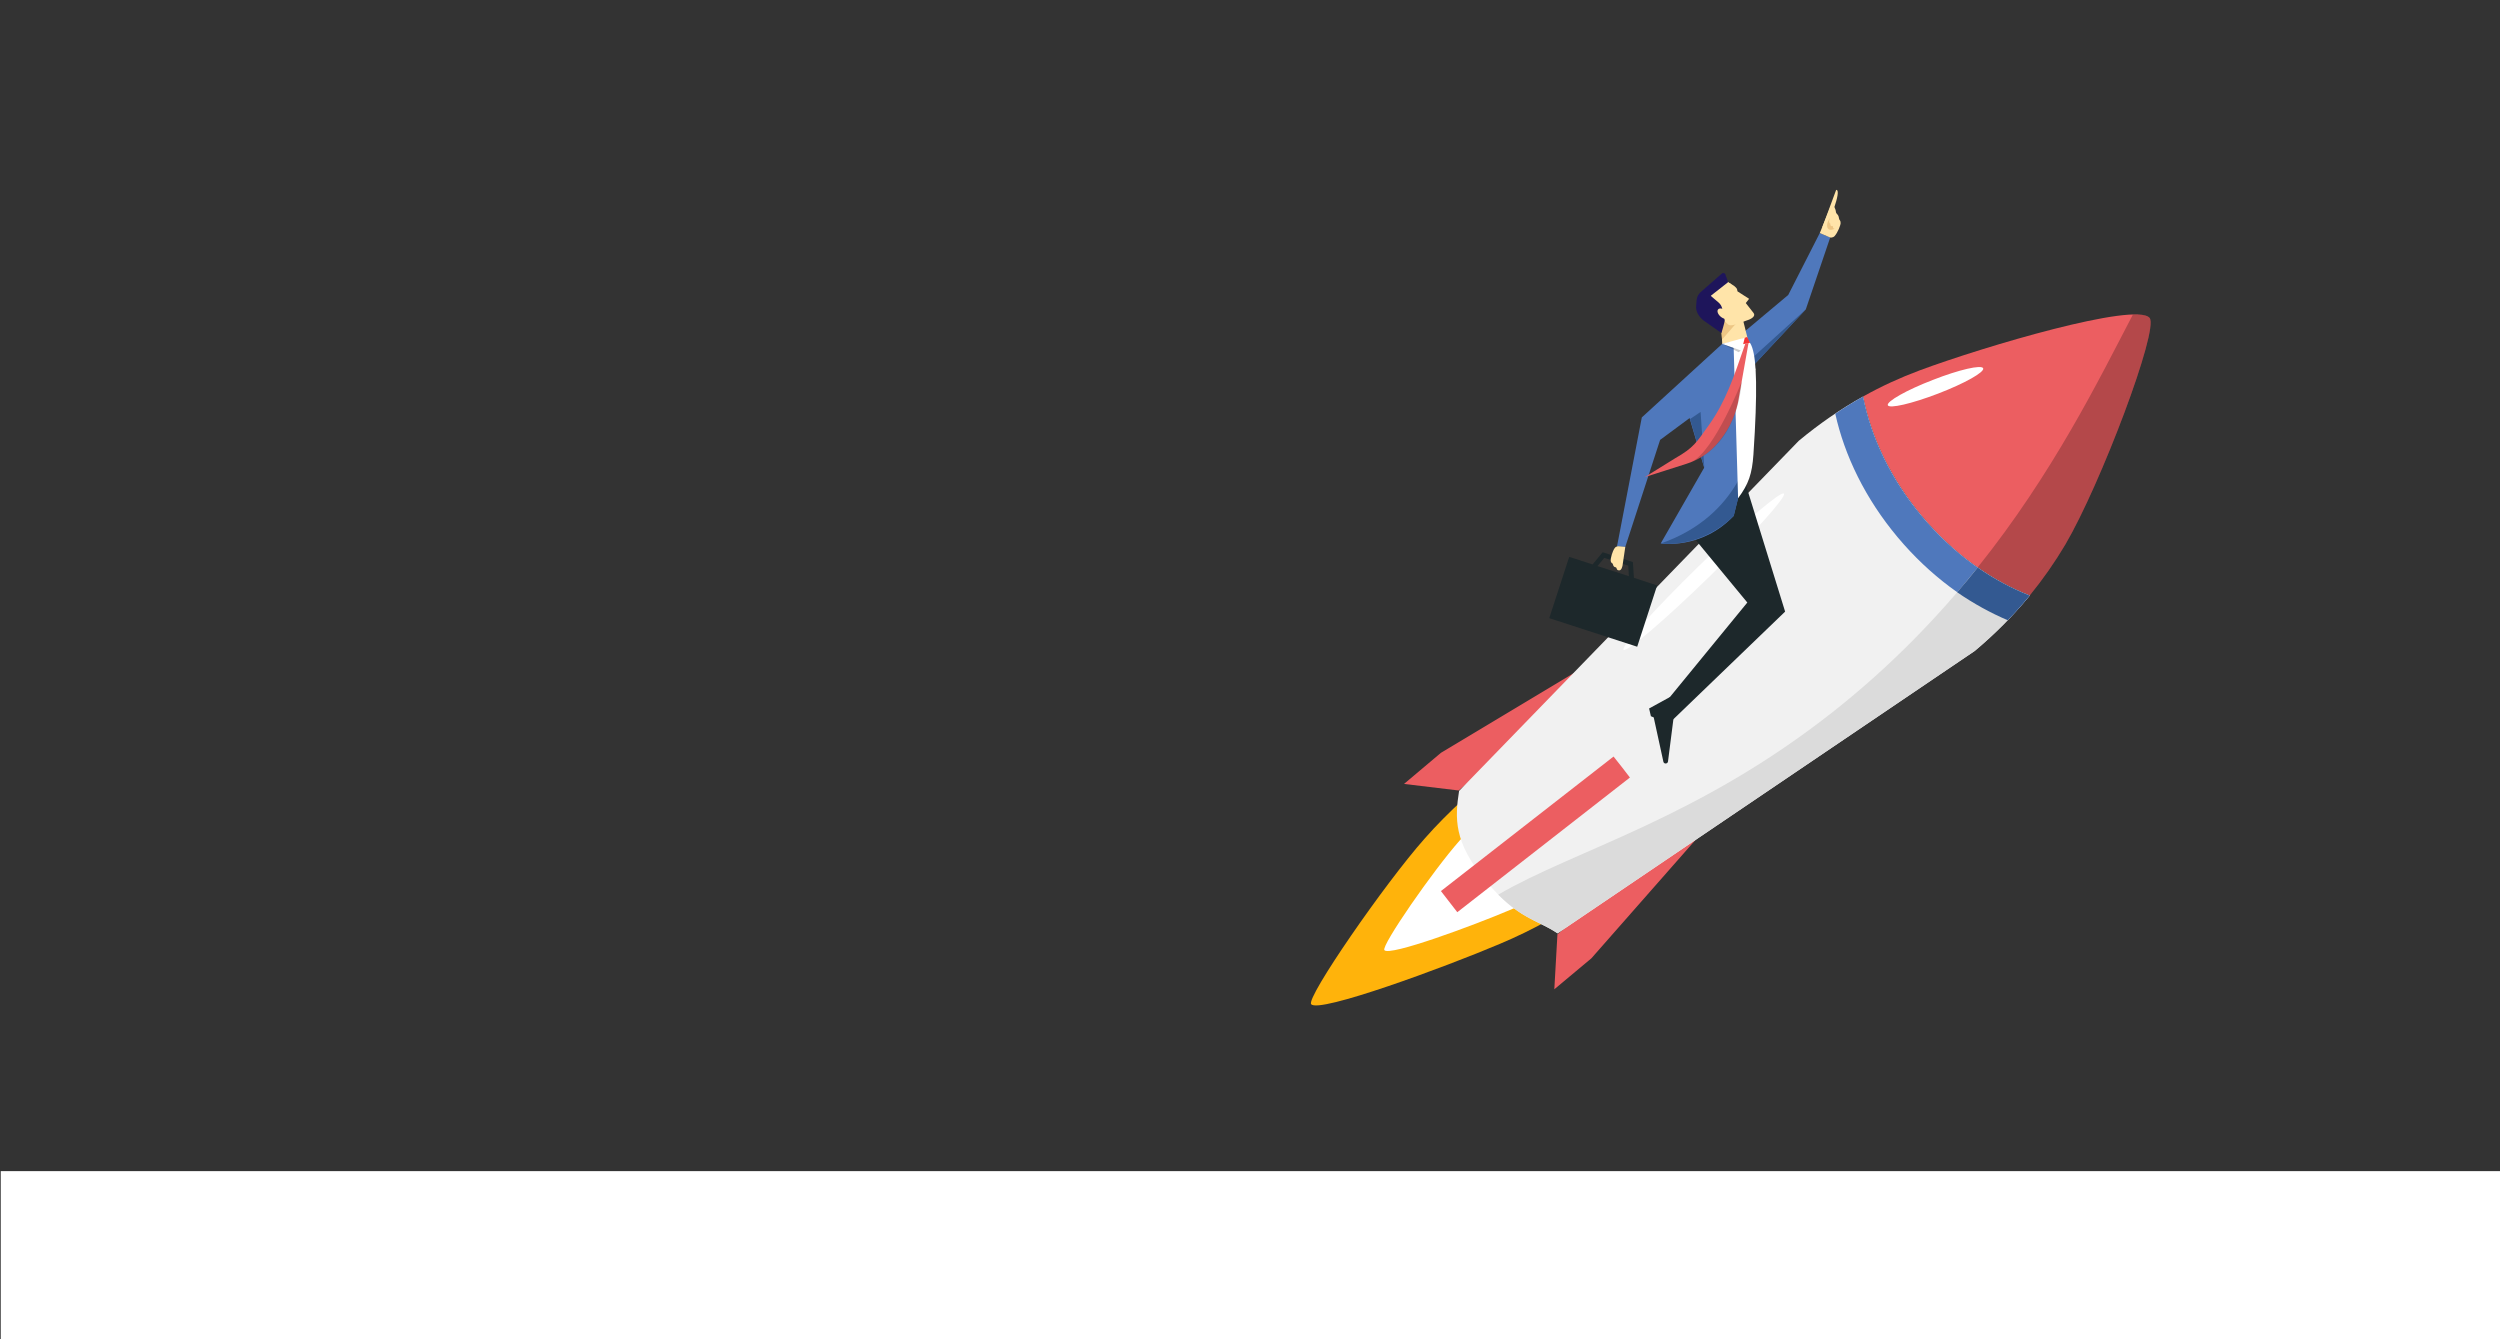 <?xml version="1.0" encoding="UTF-8"?> <!-- Generator: Adobe Illustrator 23.0.1, SVG Export Plug-In . SVG Version: 6.00 Build 0) --> <svg xmlns="http://www.w3.org/2000/svg" xmlns:xlink="http://www.w3.org/1999/xlink" id="Layer_1" x="0px" y="0px" viewBox="0 0 1680 900" style="enable-background:new 0 0 1680 900;" xml:space="preserve"><rect x="0" y="0" width="1680" height="900" fill="#333333" stroke="none"/> <style type="text/css"> .st0{clip-path:url(#SVGID_2_);} .st1{fill:#FFB30B;} .st2{fill:#FFFFFF;} .st3{fill:#EC5E61;} .st4{fill:#F1F1F1;} .st5{fill:#4F78BC;} .st6{opacity:0.24;enable-background:new ;} .st7{fill:#DBDBDB;} .st8{fill:#335991;} .st9{fill:#1D282B;} .st10{fill:#FFE4A9;} .st11{fill:#EDC685;} .st12{fill:#F53333;} .st13{fill:#1E155B;} .st14{opacity:0.18;enable-background:new ;} .st15{opacity:0.2;} </style> <g> <g> <g> <g> <defs> <rect id="SVGID_1_" x="0.5" y="-1.5" width="1680" height="803"></rect> </defs> <clipPath id="SVGID_2_"> <use xlink:href="#SVGID_1_" style="overflow:visible;"></use> </clipPath> <g class="st0"> <g> <path class="st1" d="M881.1,674.8c5,6.4,89.8-24.8,127-40.6c11.2-4.7,22.2-10.1,33-16.1c1.7-18.2-2.6-36.4-13.5-51.5 c-10.9-15.2-26.7-25-44.5-29.2c-9.1,8.4-17.8,17.1-25.8,26.2C930.5,593.8,877.6,670.4,881.1,674.8z"></path> <g> <path class="st2" d="M930.3,638.5c3.4,4.3,59.7-16.5,84.4-27c7.4-3.1,14.7-6.7,22-10.7c1.1-12.1-1.7-24.2-8.9-34.2 c-7.2-10.1-17.8-16.6-29.6-19.4c-6.1,5.6-11.8,11.4-17.1,17.4C963.2,584.7,928,635.6,930.3,638.5z"></path> </g> <g> <polygon class="st3" points="1184.7,512.9 1069.4,644 1044.5,664.8 1046.6,627.8 "></polygon> </g> <g> <polygon class="st3" points="1118,416.1 968.3,505.9 943.5,526.8 980.2,531.2 "></polygon> </g> <path class="st4" d="M998.5,592c21.8,26,34.5,25.8,48.2,35.2L1327,437.4c13.5-11.3,25.9-23.8,37-37.3 c-25.8-10-51.2-28.1-72.3-53.2s-34.3-53.4-39.6-80.5c-15.3,8.5-29.8,18.6-43.3,29.8L980.5,531.5 C977.7,549.6,976.7,566,998.5,592z"></path> <path class="st3" d="M1444.5,213.6c-9.5-10.8-110.9,19.1-154.5,35.3c-13.1,4.9-25.8,10.7-37.9,17.5 c5.3,27.1,18.6,55.4,39.6,80.5s46.5,43.2,72.3,53.2c8.8-10.8,16.8-22.2,23.9-34.2C1411.5,325.8,1451.1,221,1444.5,213.6z"></path> <path class="st5" d="M1233.3,278c6.2,28.1,20.2,57.1,41.9,83c21.6,25.8,47.5,44.7,73.9,55.8c5.2-5.3,10.1-10.9,14.8-16.6 c-25.8-10-51.2-28.1-72.3-53.2s-34.3-53.4-39.6-80.5C1245.7,270,1239.4,273.9,1233.3,278z"></path> <polygon class="st3" points="979.3,613 1095.3,522.5 1090,515.6 1084.3,508.4 968.3,598.8 "></polygon> <path class="st2" d="M1332.7,247.5c1,2.6-12.6,10.2-30.3,17s-32.9,10.3-33.8,7.8s12.6-10.2,30.3-17 C1316.5,248.4,1331.7,244.9,1332.7,247.5z"></path> <path class="st2" d="M1198.8,331.7c1.9,2-20.7,27.1-50.4,56.1c-29.8,29-55.5,50.9-57.4,48.9s20.7-27.1,50.4-56.1 S1196.9,329.7,1198.8,331.7z"></path> <path class="st6" d="M1364,400.1c8.8-10.8,16.8-22.2,23.9-34.2c23.6-40.1,63.2-144.9,56.6-152.3c-1.5-1.7-5.5-2.4-11.2-2.2 c-23,44.1-53.7,106.7-104.3,169.9C1340.3,389.2,1352.1,395.5,1364,400.1z"></path> <path class="st7" d="M1006.8,601.2c16.9,16.9,28,17.9,39.8,26L1327,437.5c13.5-11.3,25.9-23.8,37-37.3 c-11.8-4.6-23.6-10.9-35-18.8c-26.2,32.7-57.7,65.6-96.3,96.2C1140.8,550.4,1058.9,570.8,1006.8,601.2z"></path> <path class="st8" d="M1349.2,416.8c5.2-5.3,10.1-10.9,14.8-16.6c-11.8-4.6-23.6-10.9-35-18.8c-4.4,5.5-9,11.1-13.8,16.6 C1326.2,405.6,1337.7,411.9,1349.2,416.8z"></path> </g> <g> <polygon class="st9" points="1123.6,484.2 1121.7,469 1174.2,404.9 1129.3,350.5 1172.4,323.1 1199.6,411 "></polygon> <path class="st9" d="M1122.4,468.3l-14.2,7.8l1.2,5.2l1.9,0.8l6.5,29.8c0.4,1.7,2.9,1.5,3.1-0.2l3.6-28.2L1122.4,468.3z"></path> </g> <path class="st9" d="M1098,388.3l-0.7-10.6l-20.3-6.6l-6.8,8.2l-15.7-5.1l-13.4,41.2l59.1,19.2l13.4-41.2L1098,388.3z M1078.1,374.9l16.1,5.2l0.4,7.1l-21.1-6.8L1078.1,374.9z"></path> <g> <polygon class="st2" points="1177.8,224.1 1162.8,228.7 1178.2,235.6 "></polygon> <g> <g> <polygon class="st5" points="1161.6,263.4 1147.3,243.8 1201.7,198.2 1222.9,156.6 1229.9,159.6 1213.5,207.9 "></polygon> <polygon class="st8" points="1213.5,207.9 1157.9,258.3 1161.6,263.4 "></polygon> </g> <path class="st10" d="M1222.9,156.6l8-19.6c0,0,2.6,2.4,2.8,5.2c0.2,2,1.7,1.4,2.1,4.5c0.2,1.6,1.1,1,1.1,3.2 c0,1.4-1.9,6.3-4,8.7c-1.3,1.4-3.1,1-3.1,1L1222.9,156.6z"></path> <path class="st10" d="M1233.9,127.6l-9.3,25.1l3.3-0.9C1227.9,151.8,1238.3,127.5,1233.9,127.6z"></path> <path class="st11" d="M1229.8,146.4c0,0-1.5,3.2,0.2,3.9c0,0-0.4,2.1,1.7,1.6c0,0-0.2,1.9,1.3,1.8c0,0-3.6,1.9-4.8-0.4 C1226.7,150.5,1229.8,146.4,1229.8,146.4z"></path> </g> <polygon class="st10" points="1156.4,210.4 1157.6,237.2 1179.7,248.7 1168.9,205.4 "></polygon> <path class="st5" d="M1164.9,229.6l-7.6,1.5l-1.3,6.5l-26.1,24.7l15.3,52l-29.2,50.9c0,0,27.3,4.4,49-18.5l11.9-47.8 L1164.9,229.6z"></path> <polygon class="st8" points="1135.7,281.6 1142.8,276.8 1145.3,314.2 "></polygon> <path class="st8" d="M1177,298.8c0,0-6.4,47.4-60.9,66.4c0,0,25.8,4.1,49-18.5L1177,298.8z"></path> <g> <polygon class="st5" points="1092.2,367.5 1086.6,367.3 1103.3,280.5 1157.3,231.1 1156.7,265.2 1115.6,295.6 "></polygon> </g> <path class="st2" d="M1164.9,229.6c10.1-3.5,19.2-10.5,13.4,75.9c-0.9,12.9-3.2,19.8-10.3,29.3L1164.9,229.6z"></path> <polygon class="st12" points="1176,230.4 1171.2,231.3 1171.1,227.5 1174.1,226.4 "></polygon> <polygon class="st2" points="1172.5,226.9 1157.3,231.1 1170.3,235.7 "></polygon> <polygon class="st11" points="1157.2,228.2 1156.2,216.4 1155.2,203.5 1170.7,212.7 "></polygon> <g> <path class="st10" d="M1160.4,189.3l2.6,1.4l15.3,19.5c1.7,2-0.9,3.9-3.5,4.8l-8.9,3.1c-1.6,0.5-3.6,0.9-4.8-0.2 c-6.2-5.7-20.4-20.1-3.5-29.2C1158.6,188,1159.1,189.8,1160.4,189.3z"></path> <path class="st10" d="M1161.3,189.6l4,2.5c0.7,0.7,1.7,1.3,2,2.3l0.3,1.4l7.8,5l-2.6,3.3l-17.6-18.4L1161.3,189.6z"></path> <path class="st13" d="M1161.3,189.6l-1.7-4.7c-0.1-1.3-1.7-1.9-2.6-1l-14.2,12.4c-1.6,1.5-2.6,3.5-2.7,5.6l-0.3,3.8 c-0.3,3.8,1.9,7.1,4.9,9.6l12.1,8.5c0,0,2.3-7.5,2.2-8.6l-1.6-7.5c-0.3-1.7-1.2-3.3-2.5-4.4l-5.3-4.5L1161.3,189.6z"></path> <path class="st10" d="M1159.7,208.8c1.9,1.6,2.7,3.8,1.7,4.9c-0.9,1.1-3.2,0.7-5.1-0.9c-1.9-1.6-2.7-3.8-1.7-4.9 C1155.5,206.8,1157.8,207.2,1159.7,208.8z"></path> </g> <g> <path class="st3" d="M1172.9,230.8c0,0-0.2,0.5-0.5,1.4c-7.1,20.6-12.7,37.7-24.2,53.7c-8.3,11.6-10,14.9-22.4,22l-20.5,12.7 l27.9-8.9c7.6-2.4,14.4-6.6,19.8-12.5c7.4-8,12.6-17.9,14.9-28.6l7.1-40.1L1172.9,230.8z"></path> <path class="st14" d="M1170.5,256.2c0,0-18.4,47-33.8,54.2C1136.7,310.4,1166.4,302,1170.5,256.2z"></path> </g> <g> <path class="st10" d="M1092.2,367.5l-1.9,12.8c-0.5,1.9-1.2,3.6-3.2,2.8c-0.3-0.1-0.7-0.8-0.7-1c-0.4-1.8-1.8,0-2.5-2.8 c-0.4-1.4-1.2-0.4-1.5-2.5c-0.2-1.3,1-6,2.6-8.4c1-1.5,2.7-1.3,2.7-1.3L1092.2,367.5z"></path> </g> </g> <g class="st15"> <polygon points="1157.3,231.1 1168.4,236.7 1169.8,235.5 "></polygon> </g> </g> </g> </g> </g> </g> <rect x="0.5" y="787" class="st2" width="1680" height="161"></rect> </svg> 